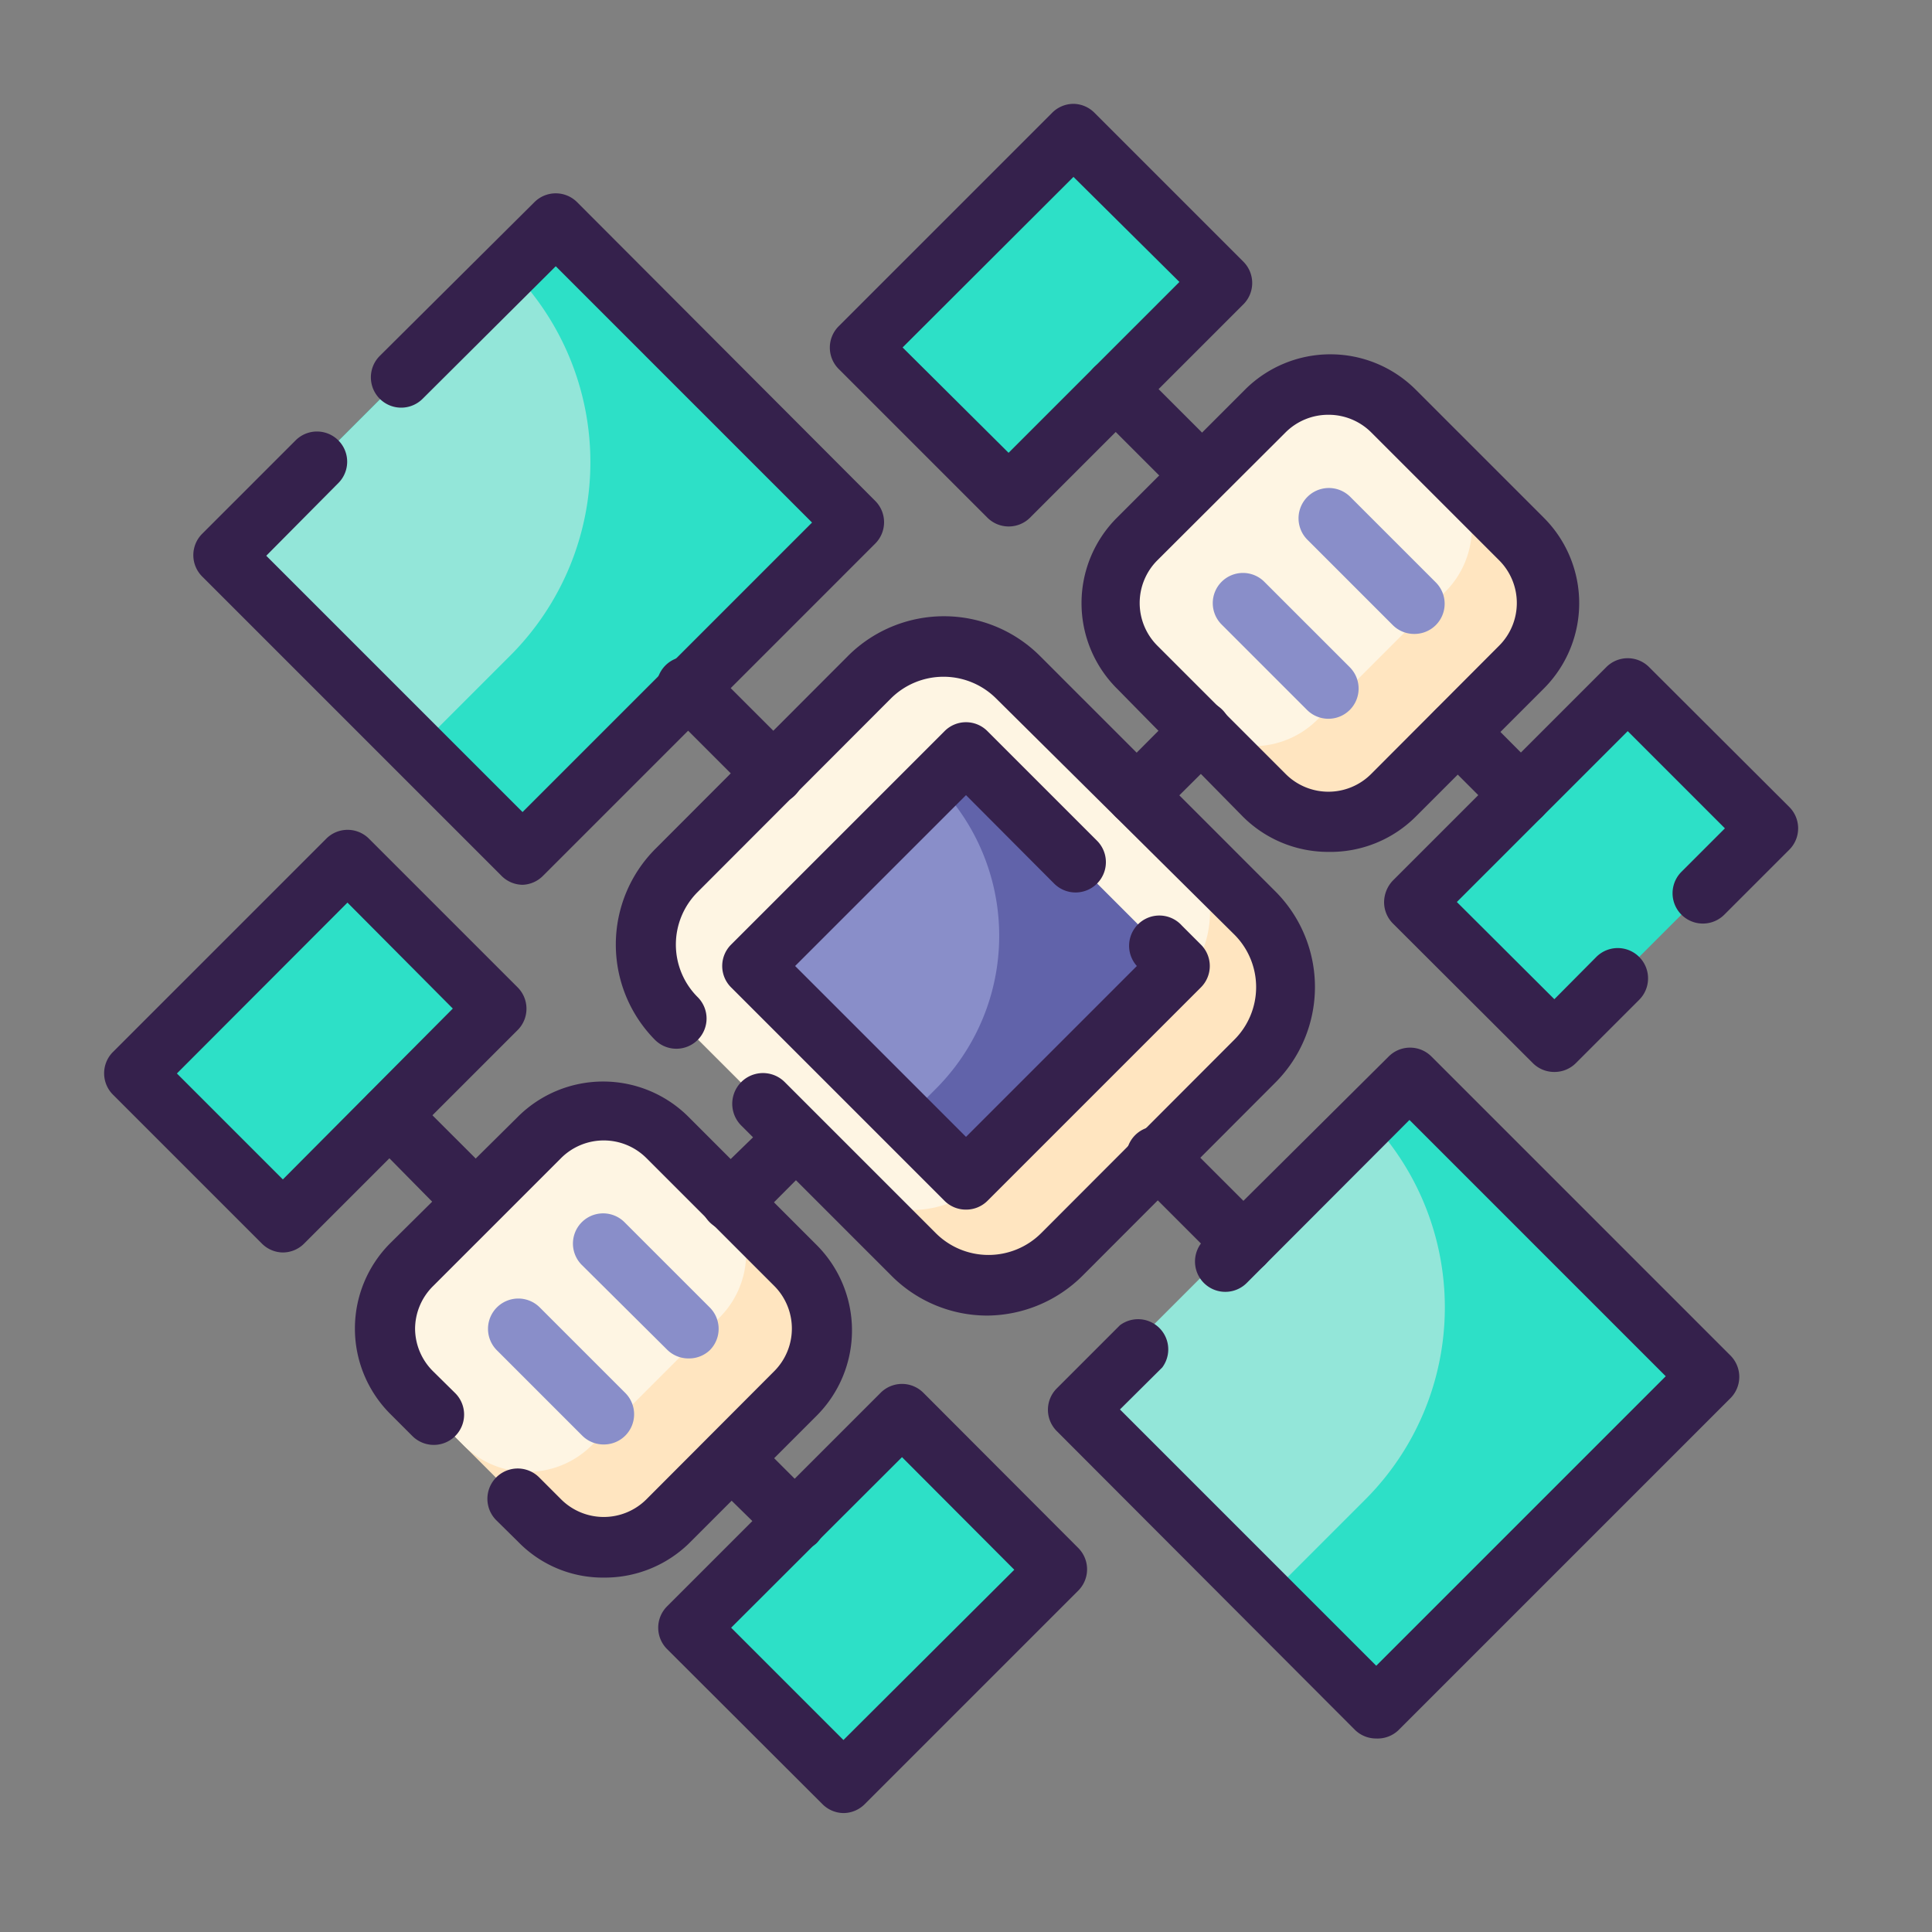 <svg xmlns="http://www.w3.org/2000/svg" viewBox="0 0 64 64"><rect x="0" y="0" width="64" height="64" fill="#808080" stroke="none"/><defs><style>.cls-1{fill:#2de0c7;}.cls-2{fill:#ffe5c0;}.cls-3{fill:#fef5e3;}.cls-4{fill:#93e6d9;}.cls-5{fill:#6163aa;}.cls-6{fill:#898ec9;}.cls-7{fill:#35214c;}</style></defs><title>space station</title><g id="space_station" data-name="space station"><rect class="cls-1" x="39.14" y="38.36" width="14" height="15.56" transform="translate(46.14 -19.11) rotate(45)"/><path class="cls-2" d="M50.38,22.1l-4.24,4.24a3,3,0,0,1-4.24,0l-2.5-2.5L37.66,22.1a3,3,0,0,1,0-4.24l4.24-4.24a3,3,0,0,1,4.24,0l4.24,4.24A3,3,0,0,1,50.38,22.1Z"/><path class="cls-2" d="M26.34,46.14,22.1,50.38a3,3,0,0,1-4.24,0l-4.24-4.24a3,3,0,0,1,0-4.24l4.24-4.24a3,3,0,0,1,4.24,0l1.74,1.74,2.5,2.5A3,3,0,0,1,26.34,46.14Z"/><path class="cls-2" d="M41.57,35.16l-6.41,6.41a3.47,3.47,0,0,1-4.9,0l-7.83-7.83a3.47,3.47,0,0,1,0-4.9l6.41-6.41a3.47,3.47,0,0,1,4.9,0l7.83,7.83A3.47,3.47,0,0,1,41.57,35.16Z"/><path class="cls-3" d="M47.88,19.6l-4.24,4.24a3,3,0,0,1-4.24,0L37.66,22.1a3,3,0,0,1,0-4.24l4.24-4.24a3,3,0,0,1,4.24,0l1.74,1.74A3,3,0,0,1,47.88,19.6Z"/><path class="cls-3" d="M23.84,43.64,19.6,47.88a3,3,0,0,1-4.24,0l-1.74-1.74a3,3,0,0,1,0-4.24l4.24-4.24a3,3,0,0,1,4.24,0l1.74,1.74A3,3,0,0,1,23.84,43.64Z"/><path class="cls-3" d="M39.07,32.66l-6.41,6.41a3.47,3.47,0,0,1-4.9,0l-5.33-5.33a3.47,3.47,0,0,1,0-4.9l6.41-6.41a3.47,3.47,0,0,1,4.9,0l5.33,5.33A3.47,3.47,0,0,1,39.07,32.66Z"/><rect class="cls-1" x="31" y="5.44" width="6.97" height="10" transform="translate(17.49 -21.33) rotate(45)"/><rect class="cls-1" x="10.08" y="10.86" width="15.56" height="14" transform="translate(-7.4 17.86) rotate(-45)"/><path class="cls-4" d="M16.91,21.71l-3.1,3.1-6.4-6.4,9.5-9.5h0A9.06,9.06,0,0,1,16.91,21.71Z"/><path class="cls-4" d="M45.19,49.71l-3.1,3.1-6.4-6.4,9.5-9.5h0A9,9,0,0,1,45.19,49.71Z"/><rect class="cls-1" x="49.42" y="23.66" width="6.56" height="10" transform="translate(69.7 86.19) rotate(-135)"/><rect class="cls-1" x="6.96" y="29.49" width="6.97" height="10" transform="translate(27.44 2.72) rotate(45)"/><rect class="cls-1" x="25.28" y="47.95" width="7.26" height="10" transform="translate(11.91 110.84) rotate(-135)"/><rect class="cls-5" x="27" y="27" width="10" height="10" transform="translate(-13.25 32) rotate(-45)"/><path class="cls-6" d="M31,36.07l-1,1L24.93,32,31,25.93h0A7.17,7.17,0,0,1,31,36.07Z"/><path class="cls-7" d="M44,28.22a4,4,0,0,1-2.83-1.17L37,22.81a4,4,0,0,1,0-5.66l4.24-4.24a4,4,0,0,1,5.66,0l4.24,4.24a4,4,0,0,1,0,5.66l-4.24,4.24A4,4,0,0,1,44,28.22Zm0-14.48a2,2,0,0,0-1.41.58l-4.25,4.24a2,2,0,0,0,0,2.83l4.25,4.25a2,2,0,0,0,2.83,0l4.24-4.25a2,2,0,0,0,0-2.83l-4.24-4.24A2,2,0,0,0,44,13.74Z"/><path class="cls-7" d="M20,52.26a3.91,3.91,0,0,1-2.83-1.18l-.73-.72a1,1,0,0,1,1.42-1.42l.73.73a2,2,0,0,0,2.82,0l4.24-4.25a2,2,0,0,0,0-2.82l-4.24-4.24a2,2,0,0,0-2.82,0l-4.24,4.24a2,2,0,0,0-.6,1.41,2,2,0,0,0,.59,1.41l.74.73a1,1,0,1,1-1.42,1.42l-.73-.73a4,4,0,0,1,0-5.66L17.15,37a4,4,0,0,1,5.66,0l4.24,4.24a4,4,0,0,1,0,5.66l-4.24,4.24A4,4,0,0,1,20,52.26Z"/><path class="cls-7" d="M32.71,43.58a4.48,4.48,0,0,1-3.16-1.3l-5-5A1,1,0,0,1,26,35.85l5,5a2.47,2.47,0,0,0,3.49,0l6.4-6.41a2.46,2.46,0,0,0,0-3.48L33,23.14a2.47,2.47,0,0,0-3.49,0l-6.4,6.41a2.46,2.46,0,0,0,0,3.48,1,1,0,0,1,0,1.42,1,1,0,0,1-1.41,0,4.49,4.49,0,0,1,0-6.32l6.41-6.42a4.5,4.5,0,0,1,6.32,0l7.83,7.83a4.48,4.48,0,0,1,0,6.31l-6.41,6.42A4.52,4.52,0,0,1,32.71,43.58Z"/><path class="cls-7" d="M37.66,27.34a1,1,0,0,1-.71-.29,1,1,0,0,1,0-1.41l2.12-2.13a1,1,0,1,1,1.42,1.42l-2.13,2.12A1,1,0,0,1,37.66,27.34Z"/><path class="cls-7" d="M24.22,40.78a1,1,0,0,1-.71-.29,1,1,0,0,1,0-1.42L25.64,37a1,1,0,0,1,1.41,1.41l-2.12,2.13A1,1,0,0,1,24.22,40.78Z"/><path class="cls-7" d="M39.07,16a1,1,0,0,1-.71-.29l-2.12-2.12a1,1,0,0,1,1.42-1.42l2.12,2.12a1,1,0,0,1,0,1.42A1,1,0,0,1,39.07,16Z"/><path class="cls-7" d="M33.41,17.44a1,1,0,0,1-.7-.29l-4.93-4.93a1,1,0,0,1,0-1.41l7.07-7.07a1,1,0,0,1,.71-.3h0a1,1,0,0,1,.7.3l4.93,4.93a1,1,0,0,1,0,1.41l-7.07,7.07A1,1,0,0,1,33.41,17.44ZM29.9,11.51,33.41,15l5.66-5.66L35.56,5.86Z"/><path class="cls-7" d="M17.31,29.31A1,1,0,0,1,16.6,29l-9.9-9.9a1,1,0,0,1,0-1.42l3.09-3.09A1,1,0,0,1,11.21,16L8.82,18.41l8.49,8.49,9.59-9.59L18.41,8.82,14,13.21a1,1,0,0,1-1.42-1.42L17.7,6.7a1,1,0,0,1,1.42,0L29,16.6A1,1,0,0,1,29,18L18,29A1,1,0,0,1,17.31,29.31Z"/><path class="cls-7" d="M45.59,57.59a1,1,0,0,1-.71-.29L35,47.4A1,1,0,0,1,35,46l2.1-2.1A1,1,0,0,1,38.5,45.3l-1.4,1.39,8.49,8.49,9.59-9.59L46.69,37.1,41.3,42.5a1,1,0,0,1-1.42-1.42L46,35a1,1,0,0,1,1.42,0l9.9,9.9a1,1,0,0,1,0,1.42l-11,11A1,1,0,0,1,45.59,57.59Z"/><path class="cls-7" d="M50.38,27.34a1,1,0,0,1-.7-.29l-2.12-2.12a1,1,0,0,1,0-1.42,1,1,0,0,1,1.41,0l2.12,2.13a1,1,0,0,1,0,1.41A1,1,0,0,1,50.38,27.34Z"/><path class="cls-7" d="M51.49,35.51a1,1,0,0,1-.71-.29l-4.64-4.63a1,1,0,0,1-.29-.71,1.05,1.05,0,0,1,.29-.71l7.07-7.07a1,1,0,0,1,1.42,0l4.64,4.63a1,1,0,0,1,0,1.42L57.12,30.3a1,1,0,1,1-1.42-1.42l1.44-1.44-3.22-3.22-5.66,5.66,3.23,3.22,1.39-1.4a1,1,0,1,1,1.42,1.42l-2.1,2.1A1,1,0,0,1,51.49,35.51Z"/><path class="cls-7" d="M15,40.07a1,1,0,0,1-.71-.29L12.2,37.66a1,1,0,0,1,1.42-1.42l2.12,2.12a1,1,0,0,1,0,1.42A1,1,0,0,1,15,40.07Z"/><path class="cls-7" d="M9.37,41.49a1,1,0,0,1-.7-.3L3.74,36.26a1,1,0,0,1,0-1.41l7.07-7.07a1,1,0,0,1,1.41,0l4.93,4.93a1,1,0,0,1,.29.7,1,1,0,0,1-.29.71l-7.07,7.07A1,1,0,0,1,9.37,41.49ZM5.86,35.56l3.51,3.51L15,33.41,11.51,29.9Z"/><path class="cls-7" d="M26.34,51.38a1,1,0,0,1-.7-.29L23.51,49a1,1,0,0,1,0-1.41,1,1,0,0,1,1.42,0l2.12,2.12a1,1,0,0,1,0,1.41A1,1,0,0,1,26.34,51.38Z"/><path class="cls-7" d="M27.94,60.06a1,1,0,0,1-.7-.3L22.1,54.63a1,1,0,0,1,0-1.42l7.07-7.07a1,1,0,0,1,1.42,0l5.13,5.14a1,1,0,0,1,0,1.41l-7.07,7.07A1,1,0,0,1,27.94,60.06Zm-3.72-6.14,3.72,3.72L33.6,52l-3.72-3.73Z"/><path class="cls-7" d="M25.64,26.64a1,1,0,0,1-.71-.3L22.1,23.51a1,1,0,1,1,1.41-1.41l2.83,2.83a1,1,0,0,1,0,1.41A1,1,0,0,1,25.64,26.64Z"/><path class="cls-7" d="M41.19,42.19a1,1,0,0,1-.7-.29l-2.83-2.83a1,1,0,1,1,1.41-1.41l2.83,2.83a1,1,0,0,1,0,1.41A1,1,0,0,1,41.19,42.19Z"/><path class="cls-7" d="M32,40.07h0a1,1,0,0,1-.71-.29l-7.07-7.07a1,1,0,0,1,0-1.42l7.07-7.07a1,1,0,0,1,1.42,0l3.63,3.63a1,1,0,1,1-1.42,1.42L32,26.34,26.34,32,32,37.66,37.66,32a1,1,0,0,1,1.49-1.34l.63.63a1,1,0,0,1,0,1.42l-7.07,7.07A1,1,0,0,1,32,40.07Z"/><path class="cls-6" d="M46.85,21a1,1,0,0,1-.71-.29l-2.83-2.83a1,1,0,1,1,1.42-1.42l2.83,2.83a1,1,0,0,1,0,1.42A1,1,0,0,1,46.85,21Z"/><path class="cls-6" d="M44,23.81a1,1,0,0,1-.71-.3l-2.82-2.82a1,1,0,0,1,1.41-1.42l2.83,2.83A1,1,0,0,1,44,23.81Z"/><path class="cls-6" d="M22.81,45a1,1,0,0,1-.71-.29L19.27,41.9a1,1,0,1,1,1.42-1.41l2.82,2.82a1,1,0,0,1,0,1.42A1,1,0,0,1,22.81,45Z"/><path class="cls-6" d="M20,47.85a1,1,0,0,1-.71-.29l-2.83-2.83a1,1,0,1,1,1.42-1.42l2.83,2.83a1,1,0,0,1,0,1.42A1,1,0,0,1,20,47.85Z"/></g></svg>